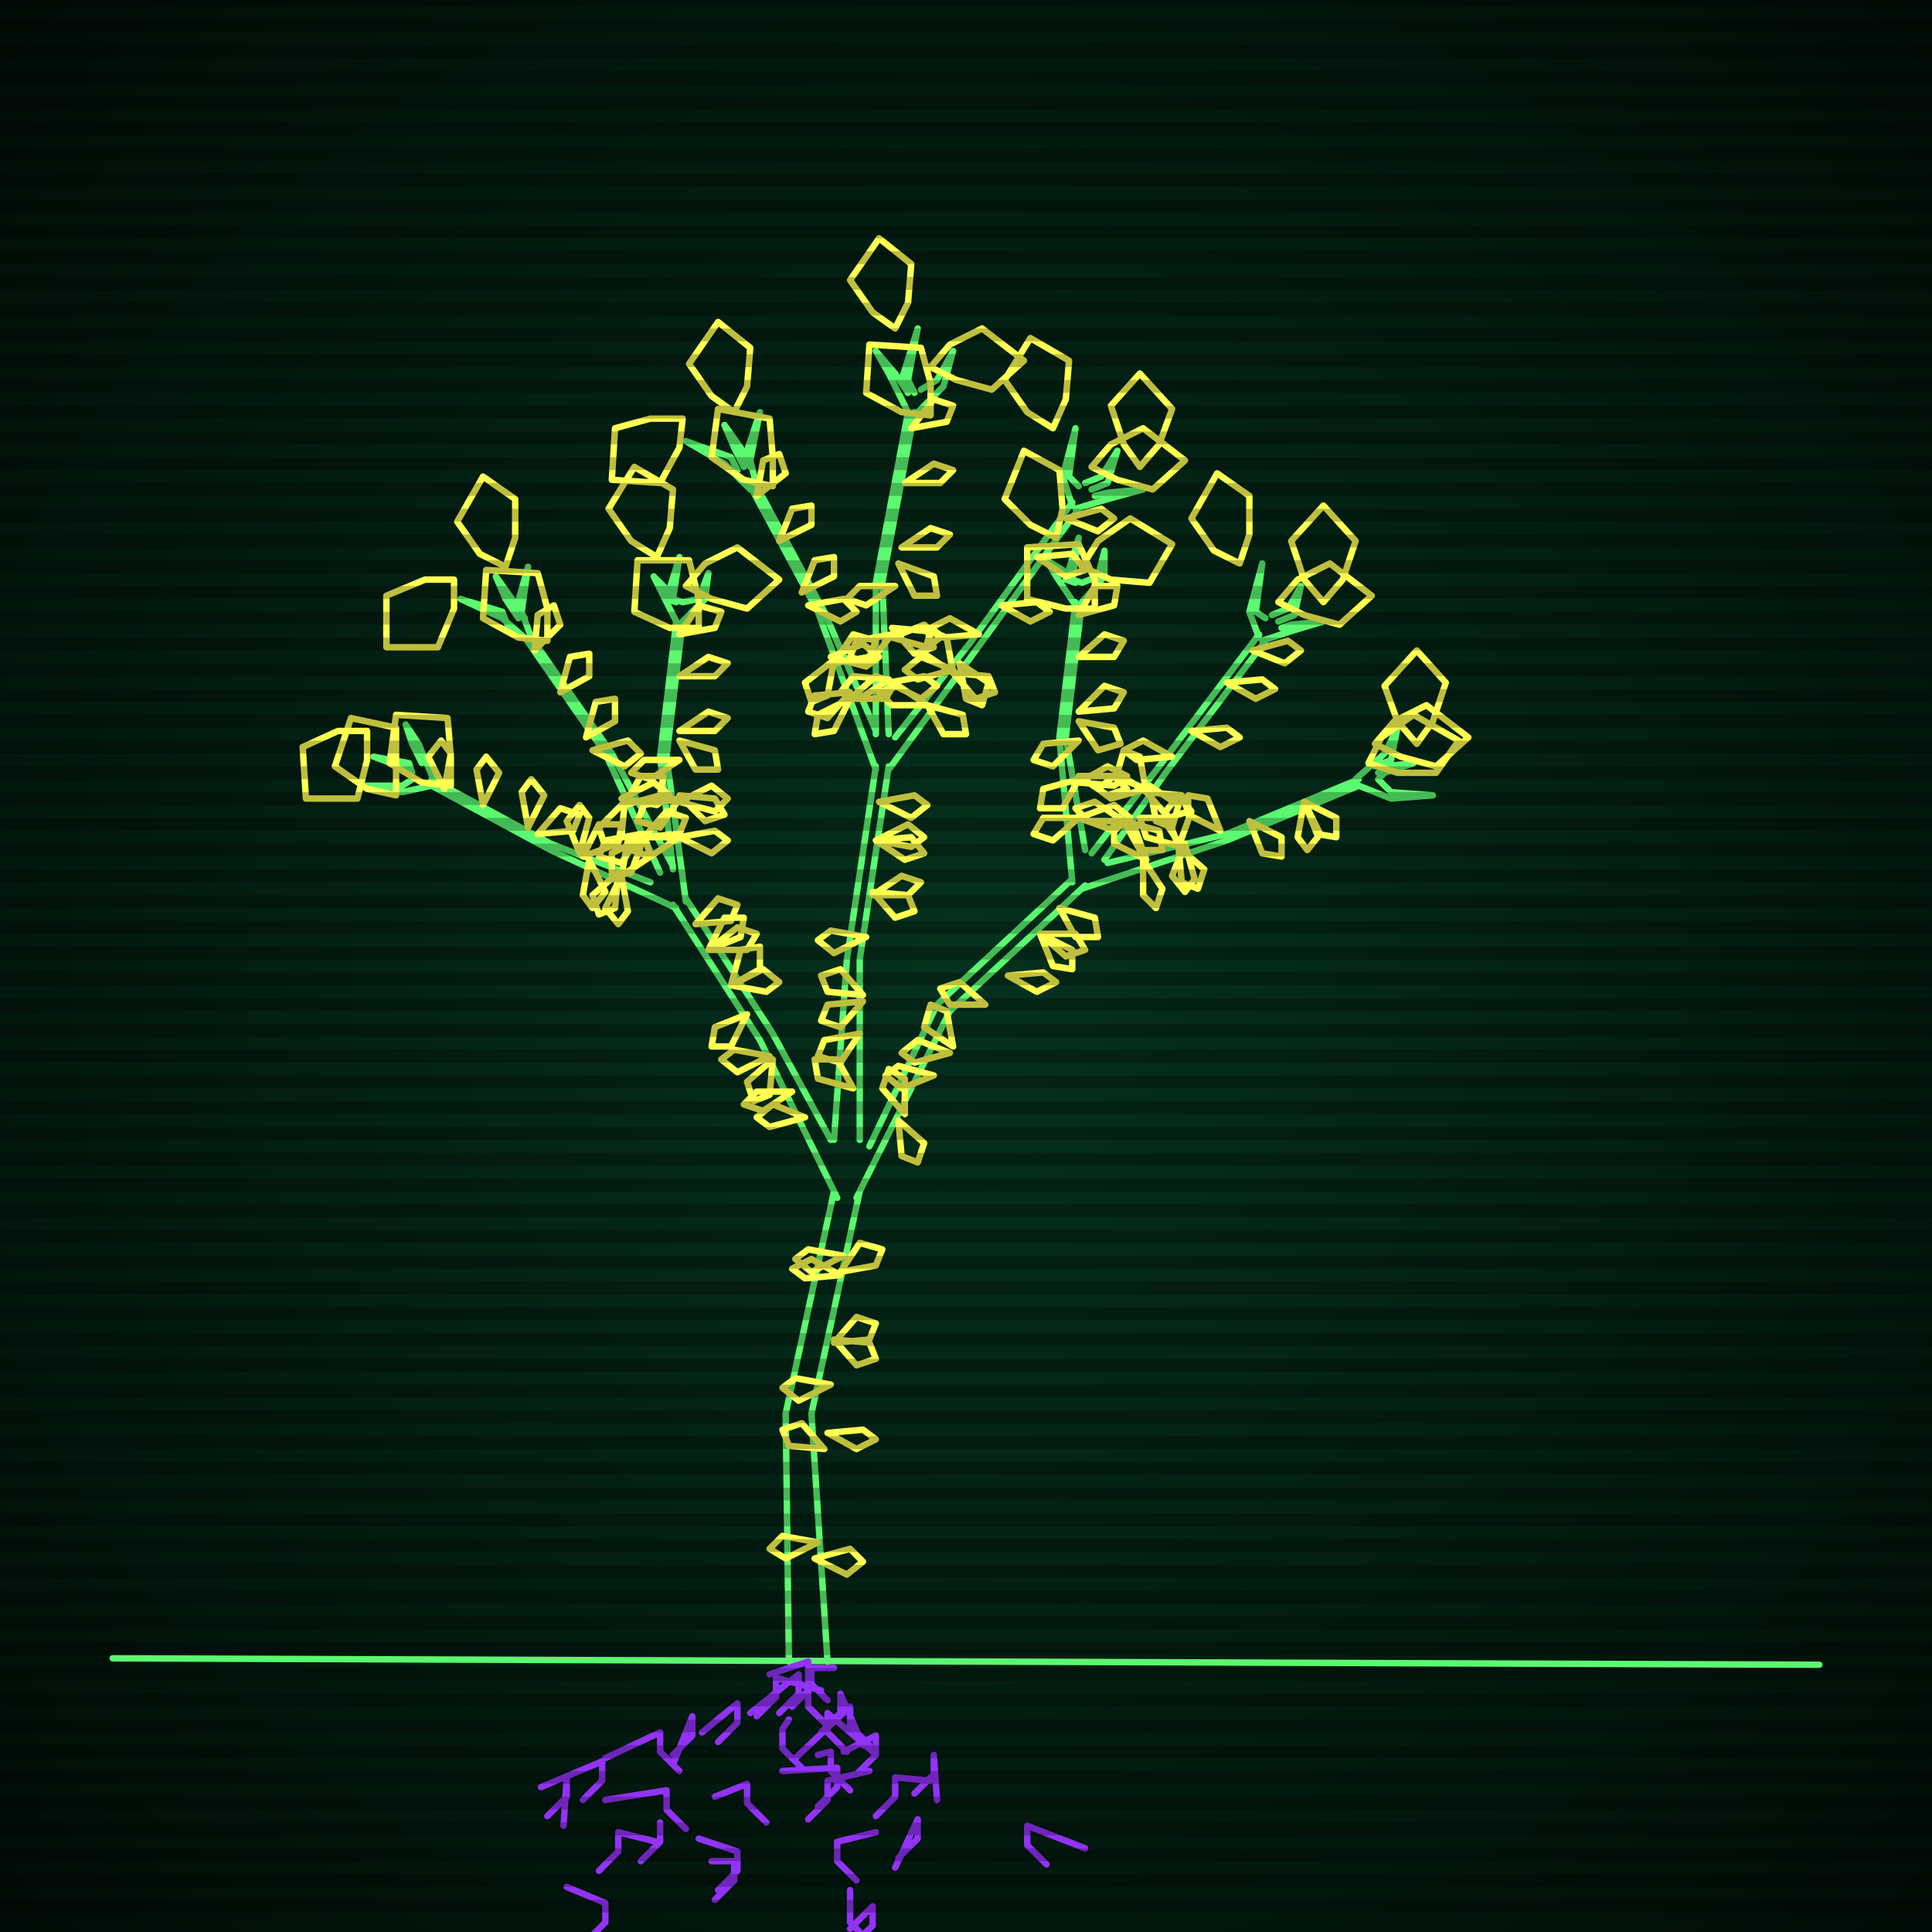 <svg xmlns="http://www.w3.org/2000/svg"
             width="600" height="600"
            >
    
            <style>
                @keyframes glow {0 % {opacity: 0.6;}
                3% {opacity: 0.9;} 30% {opacity: 0.6} 70% {opacity: 0.9}}
    
                .flicker {
                animation: glow 3s linear infinite alternate;
                animation-duration: 1.6s;
                animation-delay: 1.8s;
            }
    
    
            </style>
    
            <defs>
                <radialGradient id="screenGradient"
                                r="100%"
                >
                    <stop offset="0%" stop-color="#05321e"/>
                    <stop offset="90%" stop-color="black"/>
    
                </radialGradient>
            </defs>
    
            <rect
                fill="black"
                width="600" height="600"/>
    
            <rect
                className="flicker"
                fill="url(#screenGradient)"
                width="600" height="600"/>
    
    
            <path
                id="ground-path"
                className="flicker"
                style="fill: none;stroke: #5bf870;stroke-width:2px;stroke-linecap:round;stroke-linejoin:round;stroke-miterlimit:4;stroke-dasharray:none"
                d="M 35 515 L 565 517 "
            />
            <path
                id="branch-path"
                className="flicker"
                style="fill: none;stroke: #5bf870;stroke-width:2px;stroke-linecap:round;stroke-linejoin:round;stroke-miterlimit:4;stroke-dasharray:none"
                d="M 245 516 L 244 439 L 259 370 M 267 370 L 252 439 L 257 516 M 260 372 L 236 323 L 209 281 M 213 279 L 240 321 L 258 354 M 210 282 L 171 264 L 134 244 M 134 242 L 171 262 L 202 274 M 134 244 L 125 246 L 113 244 L 125 244 L 128 242 M 128 242 L 127 239 L 116 235 L 127 237 L 128 240 M 131 237 L 128 231 L 126 225 L 130 231 L 135 243 M 205 271 L 188 234 L 163 198 M 165 198 L 190 234 L 209 269 M 164 199 L 156 192 L 143 186 L 156 190 L 158 195 M 161 192 L 157 186 L 154 179 L 159 186 L 163 192 M 163 192 L 160 190 L 164 176 L 162 190 L 165 198 M 209 270 L 205 235 L 210 193 M 212 193 L 207 235 L 213 280 M 210 193 L 205 183 L 203 179 L 207 183 L 210 187 M 210 187 L 207 186 L 211 173 L 209 186 L 212 187 M 212 187 L 217 186 L 220 178 L 219 186 L 212 193 M 259 354 L 263 298 L 272 238 M 276 238 L 267 298 L 267 354 M 272 239 L 254 190 L 233 151 M 235 151 L 256 190 L 272 227 M 233 152 L 225 144 L 213 137 L 227 142 L 229 146 M 231 145 L 228 139 L 225 132 L 230 139 L 233 145 M 233 145 L 231 143 L 236 128 L 233 143 L 235 151 M 272 228 L 272 181 L 282 128 M 284 128 L 274 181 L 276 228 M 282 128 L 276 116 L 272 109 L 278 116 L 282 122 M 282 122 L 280 118 L 285 102 L 282 118 L 284 122 M 286 121 L 291 118 L 296 109 L 293 120 L 284 129 M 278 229 L 301 200 L 333 156 M 335 158 L 303 202 L 276 239 M 333 157 L 330 148 L 334 133 L 332 148 L 335 151 M 337 150 L 342 148 L 347 140 L 344 150 L 339 152 M 340 154 L 344 153 L 355 152 L 344 155 L 334 158 M 270 356 L 291 312 L 333 273 M 337 275 L 295 314 L 266 372 M 333 274 L 329 229 L 334 187 M 336 187 L 331 229 L 337 264 M 334 188 L 328 179 L 325 174 L 330 177 L 332 180 M 334 181 L 331 180 L 335 167 L 333 180 L 336 181 M 336 181 L 341 179 L 343 171 L 343 179 L 336 187 M 339 265 L 360 238 L 391 197 M 393 199 L 362 240 L 343 267 M 391 198 L 388 190 L 392 175 L 390 190 L 393 192 M 395 191 L 400 189 L 404 182 L 402 191 L 397 193 M 398 195 L 401 194 L 411 193 L 401 196 L 392 199 M 344 268 L 381 259 L 422 242 M 422 244 L 381 261 L 336 276 M 421 242 L 430 234 L 434 226 L 432 236 L 427 238 M 428 240 L 430 238 L 439 237 L 430 240 L 428 242 M 428 242 L 432 246 L 445 247 L 432 248 L 422 244 "
            />
            <path
                id="leaf-path"
                className="flicker"
                style="fill: none;stroke: #ffff52;stroke-width:2px;stroke-linecap:round;stroke-linejoin:round;stroke-miterlimit:4;stroke-dasharray:none"
                d="M 262 390 L 252 395 L 247 391 L 251 388 L 262 390 M 257 445 L 268 444 L 272 447 L 266 450 L 257 445 M 259 417 L 266 409 L 272 411 L 270 416 L 259 417 M 254 479 L 244 484 L 239 481 L 243 477 L 254 479 M 256 450 L 245 449 L 243 444 L 249 442 L 256 450 M 261 396 L 250 397 L 246 394 L 252 391 L 261 396 M 259 416 L 270 417 L 272 422 L 266 424 L 259 416 M 261 395 L 267 386 L 274 388 L 272 393 L 261 395 M 253 484 L 264 481 L 268 485 L 263 489 L 253 484 M 258 430 L 248 435 L 243 431 L 247 428 L 258 430 M 246 339 L 237 345 L 231 343 L 235 339 L 246 339 M 227 306 L 237 301 L 242 305 L 238 308 L 227 306 M 220 295 L 225 285 L 231 285 L 230 291 L 220 295 M 240 329 L 239 340 L 234 342 L 232 336 L 240 329 M 250 347 L 239 350 L 235 347 L 240 343 L 250 347 M 216 287 L 223 279 L 229 281 L 227 286 L 216 287 M 232 315 L 227 325 L 221 325 L 222 319 L 232 315 M 239 328 L 229 333 L 224 329 L 228 326 L 239 328 M 220 295 L 229 288 L 235 290 L 232 295 L 220 295 M 227 306 L 230 295 L 236 294 L 236 301 L 227 306 M 180 265 L 176 255 L 180 250 L 183 254 L 180 265 M 192 271 L 191 282 L 186 284 L 184 278 L 192 271 M 167 259 L 174 251 L 180 253 L 178 258 L 167 259 M 138 245 L 133 235 L 137 230 L 140 234 L 138 245 M 193 272 L 195 283 L 192 287 L 188 282 L 193 272 M 181 266 L 186 256 L 193 256 L 192 262 L 181 266 M 150 250 L 148 239 L 151 235 L 155 240 L 150 250 M 183 267 L 188 277 L 184 282 L 181 278 L 183 267 M 193 272 L 195 261 L 200 259 L 202 266 L 193 272 M 164 257 L 162 246 L 165 242 L 169 247 L 164 257 M 123 247 L 114 245 L 104 238 L 109 223 L 123 226 L 123 238 L 123 247 M 114 227 L 114 236 L 111 248 L 95 248 L 94 232 L 105 227 L 114 227 M 140 244 L 131 243 L 121 237 L 123 222 L 139 223 L 140 235 L 140 244 M 199 259 L 193 268 L 186 266 L 188 261 L 199 259 M 184 233 L 195 230 L 199 234 L 194 238 L 184 233 M 166 202 L 167 191 L 172 188 L 174 194 L 166 202 M 200 260 L 196 271 L 190 272 L 190 265 L 200 260 M 193 248 L 203 243 L 208 247 L 204 250 L 193 248 M 174 215 L 177 204 L 183 203 L 183 210 L 174 215 M 194 249 L 193 260 L 188 263 L 186 257 L 194 249 M 200 260 L 207 252 L 213 254 L 211 259 L 200 260 M 182 229 L 185 218 L 191 217 L 191 224 L 182 229 M 194 250 L 199 241 L 206 241 L 205 247 L 194 250 M 141 180 L 141 189 L 136 201 L 120 201 L 120 185 L 132 180 L 141 180 M 170 199 L 161 198 L 150 192 L 151 177 L 167 178 L 170 189 L 170 199 M 157 176 L 149 172 L 142 162 L 150 148 L 160 155 L 160 167 L 157 176 M 211 230 L 222 233 L 223 239 L 216 239 L 211 230 M 211 197 L 217 188 L 224 190 L 222 195 L 211 197 M 211 260 L 202 266 L 196 264 L 200 260 L 211 260 M 211 247 L 222 248 L 225 253 L 219 255 L 211 247 M 211 210 L 220 204 L 226 206 L 222 210 L 211 210 M 211 248 L 205 257 L 198 255 L 200 250 L 211 248 M 211 260 L 222 258 L 226 261 L 221 265 L 211 260 M 211 227 L 220 221 L 226 223 L 222 227 L 211 227 M 211 249 L 221 244 L 226 248 L 222 252 L 211 249 M 211 236 L 202 242 L 196 240 L 200 236 L 211 236 M 217 195 L 208 195 L 197 190 L 198 174 L 214 174 L 217 186 L 217 195 M 204 173 L 196 168 L 189 158 L 197 145 L 209 152 L 208 164 L 204 173 M 213 182 L 219 175 L 229 170 L 242 180 L 232 189 L 221 186 L 213 182 M 271 277 L 282 278 L 284 283 L 278 285 L 271 277 M 272 261 L 282 256 L 287 260 L 283 263 L 272 261 M 268 311 L 261 319 L 255 317 L 257 312 L 268 311 M 265 338 L 254 335 L 253 329 L 260 329 L 265 338 M 273 249 L 284 247 L 288 250 L 283 254 L 273 249 M 269 291 L 259 296 L 254 292 L 258 289 L 269 291 M 268 309 L 257 308 L 255 303 L 261 301 L 268 309 M 272 261 L 283 260 L 287 265 L 281 267 L 272 261 M 271 278 L 280 272 L 286 274 L 282 278 L 271 278 M 267 321 L 261 330 L 254 328 L 256 323 L 267 321 M 264 215 L 257 223 L 251 221 L 253 216 L 264 215 M 251 188 L 262 186 L 266 190 L 261 193 L 251 188 M 235 154 L 237 143 L 242 141 L 244 147 L 235 154 M 264 217 L 259 227 L 253 228 L 254 222 L 264 217 M 258 204 L 268 200 L 273 204 L 269 207 L 258 204 M 242 168 L 246 158 L 252 157 L 252 163 L 242 168 M 259 205 L 257 216 L 252 218 L 250 212 L 259 205 M 264 217 L 272 210 L 278 212 L 275 217 L 264 217 M 249 184 L 253 174 L 259 173 L 259 179 L 249 184 M 259 206 L 265 197 L 272 199 L 270 204 L 259 206 M 212 130 L 211 139 L 205 150 L 190 149 L 191 133 L 202 130 L 212 130 M 240 151 L 231 149 L 221 142 L 223 127 L 239 130 L 240 142 L 240 151 M 228 128 L 221 123 L 214 113 L 223 100 L 233 108 L 232 120 L 228 128 M 279 175 L 290 179 L 291 185 L 284 185 L 279 175 M 283 133 L 290 124 L 296 126 L 294 131 L 283 133 M 276 211 L 267 217 L 261 215 L 265 210 L 276 211 M 277 195 L 288 196 L 290 201 L 284 203 L 277 195 M 281 150 L 290 144 L 296 146 L 292 150 L 281 150 M 277 197 L 270 206 L 264 204 L 266 199 L 277 197 M 276 212 L 287 210 L 291 213 L 286 217 L 276 212 M 280 170 L 289 164 L 295 166 L 291 170 L 280 170 M 277 198 L 287 194 L 292 198 L 288 201 L 277 198 M 278 182 L 269 188 L 263 186 L 267 182 L 278 182 M 289 129 L 280 128 L 269 122 L 270 107 L 286 108 L 289 119 L 289 129 M 278 102 L 271 97 L 264 87 L 273 74 L 283 82 L 282 94 L 278 102 M 289 114 L 295 107 L 305 102 L 318 112 L 308 121 L 297 118 L 289 114 M 331 161 L 342 158 L 346 161 L 341 165 L 331 161 M 288 219 L 277 219 L 273 215 L 279 213 L 288 219 M 298 206 L 307 212 L 305 219 L 300 217 L 298 206 M 322 173 L 333 172 L 337 177 L 331 179 L 322 173 M 296 208 L 285 211 L 281 208 L 286 204 L 296 208 M 288 219 L 299 222 L 300 228 L 293 228 L 288 219 M 311 188 L 322 187 L 326 190 L 320 193 L 311 188 M 296 209 L 307 210 L 309 215 L 303 217 L 296 209 M 304 197 L 293 198 L 289 195 L 295 192 L 304 197 M 296 209 L 287 203 L 289 196 L 294 198 L 296 209 M 327 133 L 319 128 L 312 118 L 320 105 L 332 112 L 331 124 L 327 133 M 339 145 L 345 138 L 355 133 L 368 143 L 358 152 L 347 149 L 339 145 M 354 145 L 349 138 L 345 126 L 354 116 L 364 127 L 360 138 L 354 145 M 323 290 L 334 290 L 337 295 L 331 297 L 323 290 M 295 327 L 284 330 L 280 327 L 285 323 L 295 327 M 281 346 L 274 338 L 276 332 L 281 335 L 281 346 M 329 282 L 340 285 L 341 291 L 334 291 L 329 282 M 306 312 L 295 312 L 292 307 L 298 305 L 306 312 M 296 325 L 287 319 L 289 312 L 294 314 L 296 325 M 323 290 L 333 295 L 333 301 L 327 300 L 323 290 M 313 303 L 324 302 L 328 305 L 322 308 L 313 303 M 290 334 L 280 338 L 275 334 L 279 331 L 290 334 M 279 348 L 287 355 L 285 361 L 280 359 L 279 348 M 335 224 L 346 226 L 348 231 L 341 233 L 335 224 M 335 191 L 340 182 L 347 182 L 346 188 L 335 191 M 335 254 L 327 261 L 321 259 L 324 254 L 335 254 M 335 241 L 346 241 L 350 245 L 344 247 L 335 241 M 335 204 L 343 197 L 349 199 L 346 204 L 335 204 M 335 242 L 330 251 L 323 251 L 324 245 L 335 242 M 335 254 L 346 250 L 351 254 L 346 258 L 335 254 M 335 221 L 343 213 L 349 215 L 346 220 L 335 221 M 335 243 L 344 238 L 350 241 L 346 244 L 335 243 M 335 230 L 327 238 L 321 236 L 324 231 L 335 230 M 340 189 L 331 189 L 319 186 L 319 170 L 335 169 L 340 180 L 340 189 M 328 167 L 320 163 L 312 155 L 318 140 L 329 146 L 330 158 L 328 167 M 336 176 L 341 168 L 351 161 L 364 169 L 357 181 L 345 180 L 336 176 M 389 202 L 400 199 L 404 202 L 399 206 L 389 202 M 349 255 L 338 255 L 334 251 L 340 249 L 349 255 M 357 244 L 366 250 L 364 257 L 359 255 L 357 244 M 381 212 L 392 211 L 396 214 L 390 217 L 381 212 M 356 245 L 345 248 L 341 245 L 346 241 L 356 245 M 349 255 L 360 258 L 361 264 L 354 264 L 349 255 M 370 227 L 381 226 L 385 229 L 379 232 L 370 227 M 356 246 L 367 247 L 369 252 L 363 254 L 356 246 M 364 235 L 353 236 L 349 233 L 355 230 L 364 235 M 356 246 L 347 240 L 349 233 L 354 235 L 356 246 M 385 175 L 377 171 L 370 161 L 378 147 L 388 154 L 388 166 L 385 175 M 397 187 L 403 180 L 413 175 L 426 185 L 416 194 L 405 191 L 397 187 M 411 187 L 405 180 L 401 168 L 411 157 L 421 168 L 417 180 L 411 187 M 356 267 L 346 262 L 346 255 L 352 256 L 356 267 M 368 262 L 371 273 L 368 277 L 364 272 L 368 262 M 405 249 L 415 254 L 415 260 L 409 259 L 405 249 M 367 263 L 356 260 L 354 254 L 361 254 L 367 263 M 355 267 L 361 276 L 359 282 L 355 278 L 355 267 M 388 255 L 398 260 L 398 266 L 392 265 L 388 255 M 366 263 L 374 270 L 372 276 L 367 274 L 366 263 M 379 258 L 369 253 L 369 247 L 375 248 L 379 258 M 366 263 L 362 252 L 366 247 L 370 252 L 366 263 M 405 249 L 410 259 L 406 264 L 403 260 L 405 249 M 427 231 L 433 224 L 443 219 L 456 229 L 446 238 L 435 235 L 427 231 M 440 231 L 434 224 L 430 213 L 440 202 L 449 212 L 445 224 L 440 231 M 425 237 L 429 229 L 439 222 L 453 230 L 446 240 L 434 240 L 425 237 "
            />
            <path
                id="root-path"
                className="flicker"
                style="fill: none;stroke: #9332f8;stroke-width:2px;stroke-linecap:round;stroke-linejoin:round;stroke-miterlimit:4;stroke-dasharray:none"
                d="M 239 520 L 251 516 L 251 522 L 257 528 M 259 518 L 252 518 L 252 524 L 246 530 M 233 532 L 248 520 L 248 526 L 242 532 M 246 522 L 251 524 L 251 530 L 257 536 M 255 525 L 241 521 L 241 527 L 235 533 M 268 542 L 261 526 L 261 532 L 255 538 M 271 544 L 257 532 L 257 538 L 263 544 M 247 546 L 264 530 L 264 536 L 270 542 M 245 534 L 243 537 L 243 543 L 249 549 M 218 538 L 229 529 L 229 535 L 223 541 M 254 545 L 258 544 L 258 550 L 264 556 M 262 544 L 272 539 L 272 545 L 266 551 M 243 550 L 260 549 L 260 555 L 254 561 M 270 550 L 257 553 L 257 559 L 251 565 M 209 548 L 215 533 L 215 539 L 209 545 M 222 558 L 232 554 L 232 560 L 238 566 M 289 553 L 278 552 L 278 558 L 272 564 M 291 559 L 290 545 L 290 551 L 284 557 M 188 546 L 205 538 L 205 544 L 211 550 M 272 569 L 260 572 L 260 578 L 266 584 M 278 580 L 285 565 L 285 571 L 279 577 M 188 559 L 207 556 L 207 562 L 213 568 M 217 571 L 229 575 L 229 581 L 223 587 M 221 578 L 228 578 L 228 584 L 222 590 M 205 569 L 205 566 L 205 572 L 199 578 M 168 555 L 187 547 L 187 553 L 181 559 M 264 587 L 264 591 L 264 597 L 270 603 M 264 599 L 271 592 L 271 598 L 265 604 M 204 572 L 192 569 L 192 575 L 186 581 M 175 567 L 176 552 L 176 558 L 170 564 M 337 574 L 319 567 L 319 573 L 325 579 M 274 622 L 275 603 L 275 609 L 269 615 M 224 617 L 243 610 L 243 616 L 249 622 M 176 586 L 188 591 L 188 597 L 182 603 "
            />
    
    
            <g id="stripes"
            >
                <path
                    id="stripe-path"
                    style="stroke: rgba(0, 0, 0, 0.25);stroke-width:4px;"
                    d="M 0,0 L 600,0 M 0,8 L 600,8 M 0,16 L 600,16 M 0,24 L 600,24 M 0,32 L 600,32 M 0,40 L 600,40 M 0,48 L 600,48 M 0,56 L 600,56 M 0,64 L 600,64 M 0,72 L 600,72 M 0,80 L 600,80 M 0,88 L 600,88 M 0,96 L 600,96 M 0,104 L 600,104 M 0,112 L 600,112 M 0,120 L 600,120 M 0,128 L 600,128 M 0,136 L 600,136 M 0,144 L 600,144 M 0,152 L 600,152 M 0,160 L 600,160 M 0,168 L 600,168 M 0,176 L 600,176 M 0,184 L 600,184 M 0,192 L 600,192 M 0,200 L 600,200 M 0,208 L 600,208 M 0,216 L 600,216 M 0,224 L 600,224 M 0,232 L 600,232 M 0,240 L 600,240 M 0,248 L 600,248 M 0,256 L 600,256 M 0,264 L 600,264 M 0,272 L 600,272 M 0,280 L 600,280 M 0,288 L 600,288 M 0,296 L 600,296 M 0,304 L 600,304 M 0,312 L 600,312 M 0,320 L 600,320 M 0,328 L 600,328 M 0,336 L 600,336 M 0,344 L 600,344 M 0,352 L 600,352 M 0,360 L 600,360 M 0,368 L 600,368 M 0,376 L 600,376 M 0,384 L 600,384 M 0,392 L 600,392 M 0,400 L 600,400 M 0,408 L 600,408 M 0,416 L 600,416 M 0,424 L 600,424 M 0,432 L 600,432 M 0,440 L 600,440 M 0,448 L 600,448 M 0,456 L 600,456 M 0,464 L 600,464 M 0,472 L 600,472 M 0,480 L 600,480 M 0,488 L 600,488 M 0,496 L 600,496 M 0,504 L 600,504 M 0,512 L 600,512 M 0,520 L 600,520 M 0,528 L 600,528 M 0,536 L 600,536 M 0,544 L 600,544 M 0,552 L 600,552 M 0,560 L 600,560 M 0,568 L 600,568 M 0,576 L 600,576 M 0,584 L 600,584 M 0,592 L 600,592 z"
                />
            </g>
        </svg>
        